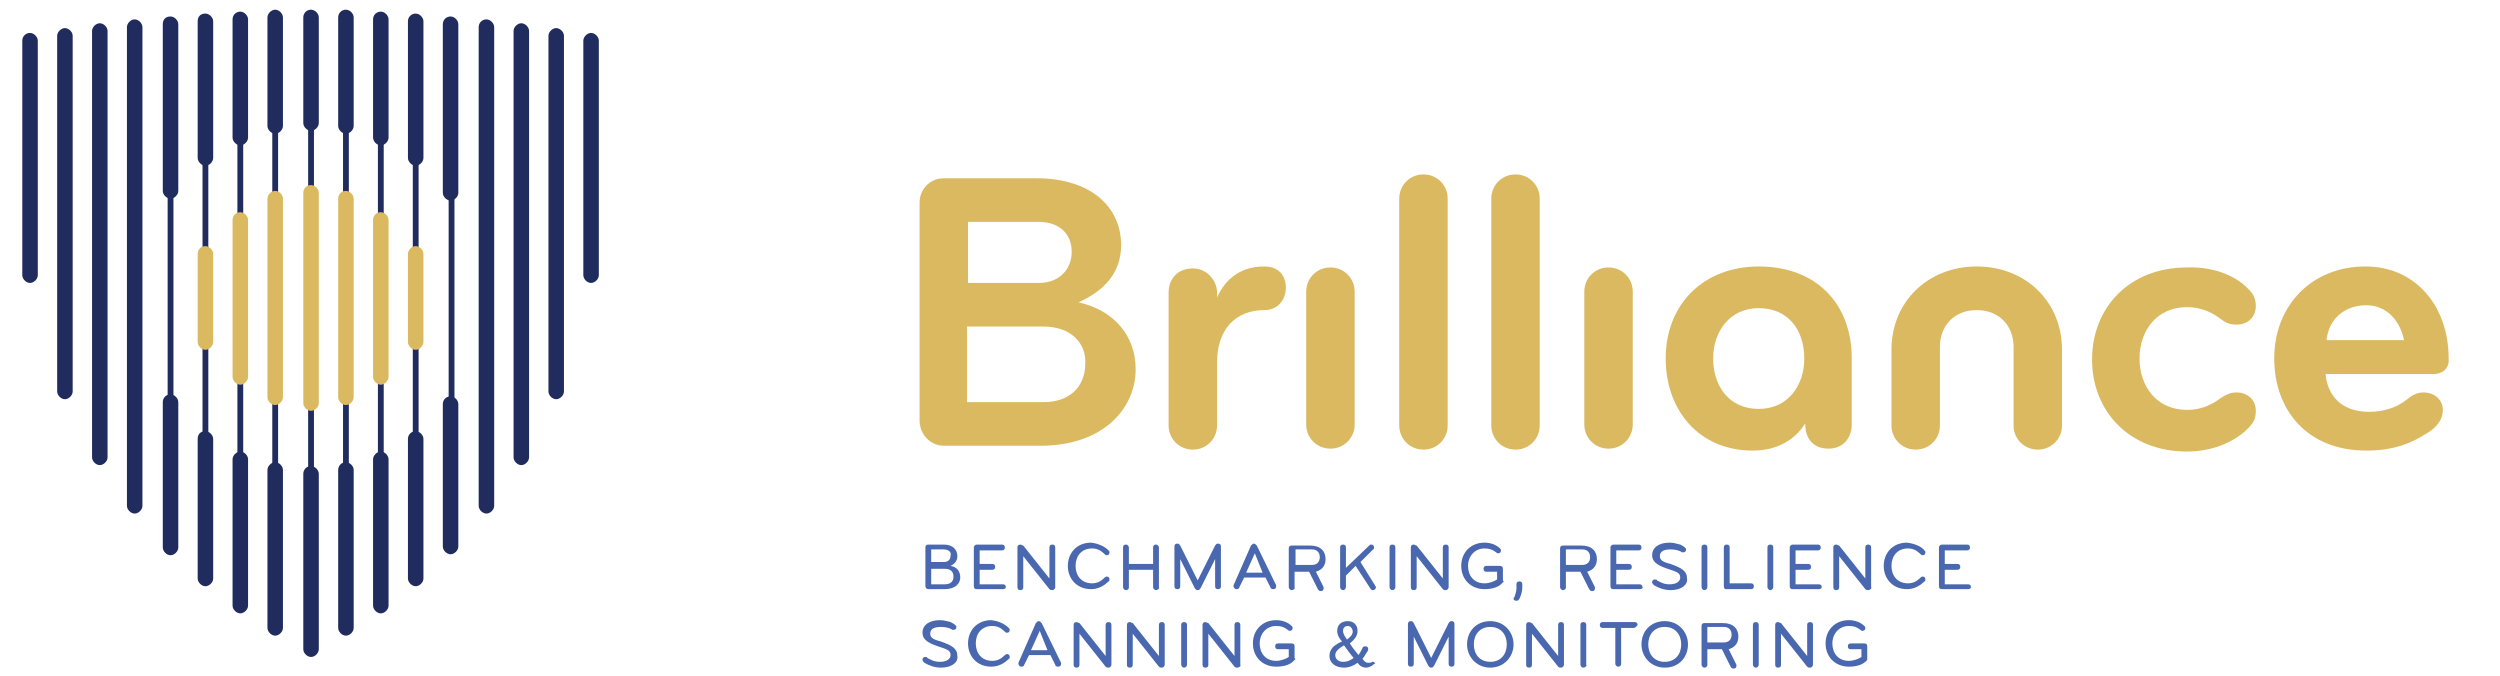 <?xml version="1.0" encoding="utf-8"?>
<!-- Generator: Adobe Illustrator 26.5.0, SVG Export Plug-In . SVG Version: 6.00 Build 0)  -->
<svg version="1.1" id="Layer_1" xmlns="http://www.w3.org/2000/svg" xmlns:xlink="http://www.w3.org/1999/xlink" x="0px" y="0px"
	 viewBox="0 0 258 69.8" style="enable-background:new 0 0 258 69.8;" xml:space="preserve">
<style type="text/css">
	.st0{fill:#202C5D;}
	.st1{fill:#DBB961;}
	.st2{fill:#4A68B0;}
</style>
<g>
	<g>
		<g>
			<path class="st0" d="M60.9,4.2v24.2c0,0.1,0.1,0.2,0.2,0.2c0.1,0,0.2-0.1,0.2-0.2V4.2c0-0.1-0.1-0.2-0.2-0.2
				C61,4.1,60.9,4.1,60.9,4.2"/>
			<path class="st0" d="M50,2.8v49.4c0,0.1,0.1,0.2,0.2,0.2c0.1,0,0.2-0.1,0.2-0.2V2.8c0-0.1-0.1-0.2-0.2-0.2
				C50.1,2.7,50,2.8,50,2.8"/>
			<path class="st0" d="M53.6,3.2v44c0,0.1,0.1,0.2,0.2,0.2c0.1,0,0.2-0.1,0.2-0.2v-44C54,3.1,53.9,3,53.8,3
				C53.7,3,53.6,3.1,53.6,3.2"/>
			<path class="st0" d="M57.3,3.7v36.7c0,0.1,0.1,0.2,0.2,0.2c0.1,0,0.2-0.1,0.2-0.2V3.7c0-0.1-0.1-0.2-0.2-0.2
				C57.3,3.6,57.3,3.6,57.3,3.7"/>
			<path class="st0" d="M2.9,4.2v24.2c0,0.1,0.1,0.2,0.2,0.2c0.1,0,0.2-0.1,0.2-0.2V4.2c0-0.1-0.1-0.2-0.2-0.2
				C3,4.1,2.9,4.1,2.9,4.2"/>
			<path class="st0" d="M6.5,3.7v36.7c0,0.1,0.1,0.2,0.2,0.2c0.1,0,0.2-0.1,0.2-0.2V3.7c0-0.1-0.1-0.2-0.2-0.2
				C6.6,3.6,6.5,3.6,6.5,3.7"/>
			<path class="st0" d="M10.2,3.2v44c0,0.1,0.1,0.2,0.2,0.2c0.1,0,0.2-0.1,0.2-0.2v-44c0-0.1-0.1-0.2-0.2-0.2
				C10.2,3,10.2,3.1,10.2,3.2"/>
			<path class="st0" d="M13.8,2.8v49.4c0,0.1,0.1,0.2,0.2,0.2c0.1,0,0.2-0.1,0.2-0.2V2.8c0-0.1-0.1-0.2-0.2-0.2
				C13.9,2.7,13.8,2.8,13.8,2.8"/>
			<path class="st0" d="M31.8,1.8V67c0,0.2,0.1,0.3,0.3,0.3c0.2,0,0.3-0.1,0.3-0.3V1.8c0-0.2-0.1-0.3-0.3-0.3
				C31.9,1.5,31.8,1.6,31.8,1.8"/>
			<path class="st0" d="M35.4,1.8v63c0,0.2,0.1,0.3,0.3,0.3c0.2,0,0.3-0.1,0.3-0.3v-63c0-0.2-0.1-0.3-0.3-0.3
				C35.5,1.5,35.4,1.7,35.4,1.8"/>
			<path class="st0" d="M39,2v60.5c0,0.2,0.1,0.3,0.3,0.3c0.2,0,0.3-0.1,0.3-0.3V2c0-0.2-0.1-0.3-0.3-0.3C39.1,1.7,39,1.8,39,2"/>
			<path class="st0" d="M42.6,2.2v57.5c0,0.2,0.1,0.3,0.3,0.3c0.2,0,0.3-0.1,0.3-0.3V2.2c0-0.2-0.1-0.3-0.3-0.3
				C42.8,1.9,42.6,2,42.6,2.2"/>
			<path class="st0" d="M46.3,2.5v53.8c0,0.2,0.1,0.3,0.3,0.3c0.2,0,0.3-0.1,0.3-0.3V2.5c0-0.2-0.1-0.3-0.3-0.3
				C46.4,2.2,46.3,2.3,46.3,2.5"/>
			<path class="st0" d="M17.3,2.5v54c0,0.2,0.1,0.3,0.3,0.3c0.2,0,0.3-0.1,0.3-0.3v-54c0-0.2-0.1-0.3-0.3-0.3
				C17.4,2.2,17.3,2.3,17.3,2.5"/>
			<path class="st0" d="M20.9,2.2v57.5c0,0.2,0.1,0.3,0.3,0.3c0.2,0,0.3-0.1,0.3-0.3V2.2c0-0.2-0.1-0.3-0.3-0.3
				C21,1.9,20.9,2,20.9,2.2"/>
			<path class="st0" d="M24.5,2v60.5c0,0.2,0.1,0.3,0.3,0.3c0.2,0,0.3-0.1,0.3-0.3V2c0-0.2-0.1-0.3-0.3-0.3
				C24.6,1.7,24.5,1.8,24.5,2"/>
			<path class="st0" d="M28.1,1.8v63c0,0.2,0.1,0.3,0.3,0.3c0.2,0,0.3-0.1,0.3-0.3v-63c0-0.2-0.1-0.3-0.3-0.3
				C28.3,1.5,28.1,1.7,28.1,1.8"/>
			<path class="st0" d="M31.3,48.9V67c0,0.4,0.4,0.8,0.8,0.8c0.4,0,0.8-0.4,0.8-0.8V48.9c0-0.4-0.4-0.8-0.8-0.8
				C31.6,48.1,31.3,48.5,31.3,48.9"/>
			<g>
				<path class="st1" d="M31.3,19.9v21.7c0,0.4,0.4,0.8,0.8,0.8c0.4,0,0.8-0.4,0.8-0.8V19.9c0-0.4-0.4-0.8-0.8-0.8
					C31.6,19.1,31.3,19.5,31.3,19.9"/>
			</g>
			<path class="st0" d="M31.3,1.8v10.9c0,0.4,0.4,0.8,0.8,0.8c0.4,0,0.8-0.4,0.8-0.8V1.8c0-0.4-0.4-0.8-0.8-0.8
				C31.6,1,31.3,1.4,31.3,1.8"/>
			<path class="st0" d="M34.9,48.5v16.3c0,0.4,0.4,0.8,0.8,0.8c0.4,0,0.8-0.4,0.8-0.8V48.5c0-0.4-0.4-0.8-0.8-0.8
				C35.2,47.7,34.9,48.1,34.9,48.5"/>
			<g>
				<path class="st1" d="M34.9,20.5V41c0,0.4,0.4,0.8,0.8,0.8c0.4,0,0.8-0.4,0.8-0.8V20.5c0-0.4-0.4-0.8-0.8-0.8
					C35.2,19.7,34.9,20.1,34.9,20.5"/>
			</g>
			<path class="st0" d="M34.9,1.8V13c0,0.4,0.4,0.8,0.8,0.8c0.4,0,0.8-0.4,0.8-0.8V1.8c0-0.4-0.4-0.8-0.8-0.8
				C35.2,1,34.9,1.4,34.9,1.8"/>
			<path class="st0" d="M38.5,47.4v15.1c0,0.4,0.4,0.8,0.8,0.8c0.4,0,0.8-0.4,0.8-0.8V47.4c0-0.4-0.4-0.8-0.8-0.8
				C38.9,46.6,38.5,47,38.5,47.4"/>
			<g>
				<path class="st1" d="M38.5,22.7v16.2c0,0.4,0.4,0.8,0.8,0.8c0.4,0,0.8-0.4,0.8-0.8V22.7c0-0.4-0.4-0.8-0.8-0.8
					C38.9,21.9,38.5,22.2,38.5,22.7"/>
			</g>
			<path class="st0" d="M38.5,2v12.2c0,0.4,0.4,0.8,0.8,0.8c0.4,0,0.8-0.4,0.8-0.8V2c0-0.4-0.4-0.8-0.8-0.8
				C38.9,1.2,38.5,1.5,38.5,2"/>
			<path class="st0" d="M60.2,4.2v24.2c0,0.4,0.4,0.8,0.8,0.8c0.4,0,0.8-0.4,0.8-0.8V4.2c0-0.4-0.4-0.8-0.8-0.8
				C60.6,3.4,60.2,3.8,60.2,4.2"/>
			<path class="st0" d="M42.1,45.3v14.4c0,0.4,0.4,0.8,0.8,0.8c0.4,0,0.8-0.4,0.8-0.8V45.3c0-0.4-0.4-0.8-0.8-0.8
				C42.5,44.5,42.1,44.8,42.1,45.3"/>
			<path class="st0" d="M42.1,2.2v14.1c0,0.4,0.4,0.8,0.8,0.8c0.4,0,0.8-0.4,0.8-0.8V2.2c0-0.4-0.4-0.8-0.8-0.8
				C42.5,1.4,42.1,1.7,42.1,2.2"/>
			<path class="st0" d="M45.7,41.7v14.7c0,0.4,0.4,0.8,0.8,0.8c0.4,0,0.8-0.4,0.8-0.8V41.7c0-0.4-0.4-0.8-0.8-0.8
				C46.1,40.9,45.7,41.2,45.7,41.7"/>
			<path class="st0" d="M45.7,2.5v17.4c0,0.4,0.4,0.8,0.8,0.8c0.4,0,0.8-0.4,0.8-0.8V2.5c0-0.4-0.4-0.8-0.8-0.8
				C46.1,1.7,45.7,2,45.7,2.5"/>
			<path class="st0" d="M49.4,2.8v49.4c0,0.4,0.4,0.8,0.8,0.8c0.4,0,0.8-0.4,0.8-0.8V2.8C51,2.4,50.6,2,50.2,2
				C49.7,2,49.4,2.4,49.4,2.8"/>
			<path class="st0" d="M53,3.2v44c0,0.4,0.4,0.8,0.8,0.8c0.4,0,0.8-0.4,0.8-0.8v-44c0-0.4-0.4-0.8-0.8-0.8C53.4,2.4,53,2.8,53,3.2"
				/>
			<path class="st0" d="M56.6,3.7v36.7c0,0.4,0.4,0.8,0.8,0.8c0.4,0,0.8-0.4,0.8-0.8V3.7c0-0.4-0.4-0.8-0.8-0.8
				C57,2.9,56.6,3.3,56.6,3.7"/>
			<path class="st0" d="M2.3,4.2v24.2c0,0.4,0.4,0.8,0.8,0.8c0.4,0,0.8-0.4,0.8-0.8V4.2c0-0.4-0.4-0.8-0.8-0.8
				C2.6,3.4,2.3,3.8,2.3,4.2"/>
			<path class="st0" d="M5.9,3.7v36.7c0,0.4,0.4,0.8,0.8,0.8c0.4,0,0.8-0.4,0.8-0.8V3.7c0-0.4-0.4-0.8-0.8-0.8
				C6.3,2.9,5.9,3.3,5.9,3.7"/>
			<path class="st0" d="M9.5,3.2v44c0,0.4,0.4,0.8,0.8,0.8c0.4,0,0.8-0.4,0.8-0.8v-44c0-0.4-0.4-0.8-0.8-0.8
				C9.9,2.4,9.5,2.8,9.5,3.2"/>
			<path class="st0" d="M13.1,2.8v49.4c0,0.4,0.4,0.8,0.8,0.8c0.4,0,0.8-0.4,0.8-0.8V2.8c0-0.4-0.4-0.8-0.8-0.8
				C13.5,2,13.1,2.4,13.1,2.8"/>
			<path class="st0" d="M16.8,41.5v15c0,0.4,0.4,0.8,0.8,0.8c0.4,0,0.8-0.4,0.8-0.8v-15c0-0.4-0.4-0.8-0.8-0.8
				C17.1,40.7,16.8,41.1,16.8,41.5"/>
			<path class="st0" d="M16.8,2.5v17.2c0,0.4,0.4,0.8,0.8,0.8c0.4,0,0.8-0.4,0.8-0.8V2.5c0-0.4-0.4-0.8-0.8-0.8
				C17.1,1.7,16.8,2,16.8,2.5"/>
			<path class="st0" d="M20.4,45.3v14.4c0,0.4,0.4,0.8,0.8,0.8c0.4,0,0.8-0.4,0.8-0.8V45.3c0-0.4-0.4-0.8-0.8-0.8
				C20.7,44.5,20.4,44.8,20.4,45.3"/>
			<path class="st0" d="M20.4,2.2v14.1c0,0.4,0.4,0.8,0.8,0.8c0.4,0,0.8-0.4,0.8-0.8V2.2c0-0.4-0.4-0.8-0.8-0.8
				C20.7,1.4,20.4,1.7,20.4,2.2"/>
			<path class="st0" d="M24,47.4v15.1c0,0.4,0.4,0.8,0.8,0.8c0.4,0,0.8-0.4,0.8-0.8V47.4c0-0.4-0.4-0.8-0.8-0.8
				C24.4,46.6,24,47,24,47.4"/>
			<g>
				<path class="st1" d="M24,22.7v16.2c0,0.4,0.4,0.8,0.8,0.8c0.4,0,0.8-0.4,0.8-0.8V22.7c0-0.4-0.4-0.8-0.8-0.8
					C24.4,21.9,24,22.2,24,22.7"/>
			</g>
			<path class="st0" d="M24,2v12.2c0,0.4,0.4,0.8,0.8,0.8c0.4,0,0.8-0.4,0.8-0.8V2c0-0.4-0.4-0.8-0.8-0.8C24.4,1.2,24,1.5,24,2"/>
			<path class="st0" d="M27.6,48.5v16.3c0,0.4,0.4,0.8,0.8,0.8c0.4,0,0.8-0.4,0.8-0.8V48.5c0-0.4-0.4-0.8-0.8-0.8
				C28,47.7,27.6,48.1,27.6,48.5"/>
			<g>
				<path class="st1" d="M27.6,20.5V41c0,0.4,0.4,0.8,0.8,0.8c0.4,0,0.8-0.4,0.8-0.8V20.5c0-0.4-0.4-0.8-0.8-0.8
					C28,19.7,27.6,20.1,27.6,20.5"/>
			</g>
			<path class="st0" d="M27.6,1.8V13c0,0.4,0.4,0.8,0.8,0.8c0.4,0,0.8-0.4,0.8-0.8V1.8c0-0.4-0.4-0.8-0.8-0.8
				C28,1,27.6,1.4,27.6,1.8"/>
			<g>
				<path class="st1" d="M20.4,26.2v9.1c0,0.4,0.4,0.8,0.8,0.8c0.4,0,0.8-0.4,0.8-0.8v-9.1c0-0.4-0.4-0.8-0.8-0.8
					C20.7,25.4,20.4,25.8,20.4,26.2"/>
			</g>
			<g>
				<path class="st1" d="M42.1,26.2v9.1c0,0.4,0.4,0.8,0.8,0.8c0.4,0,0.8-0.4,0.8-0.8v-9.1c0-0.4-0.4-0.8-0.8-0.8
					C42.5,25.4,42.1,25.8,42.1,26.2"/>
			</g>
		</g>
	</g>
	<g>
		<g>
			<path class="st1" d="M107.4,46h-10c-1.4,0-2.5-1.2-2.5-2.6V20.9c0-1.4,1.1-2.5,2.5-2.5h9.6c5.5,0,8.7,2.9,8.7,6.9
				c0,2.8-1.7,4.7-4.4,5.9c3.6,0.8,5.9,3.4,5.9,6.9C117.2,42.2,113.8,46,107.4,46z M107.2,22.9h-7.3v6.3h7.3c2.3,0,3.4-1.6,3.4-3.2
				C110.6,24.1,109.3,22.9,107.2,22.9z M107.7,33.7h-7.9v7.8h7.9c2.6,0,4.3-1.5,4.3-4C112.1,35.4,110.5,33.7,107.7,33.7z"/>
			<path class="st1" d="M130.5,32c-3,0-4.9,2-4.9,5.4v6.5c0,1.4-1.1,2.5-2.5,2.5s-2.5-1.1-2.5-2.5V30.2c0-1.5,1-2.5,2.5-2.5
				c1.4,0,2.5,1.2,2.5,2.5v0.5c0.9-2,2.5-3.2,4.9-3.2c1.5,0,2.2,1,2.2,2.2C132.7,31,131.8,32,130.5,32z"/>
			<path class="st1" d="M134.8,30.1c0-1.4,1.1-2.5,2.5-2.5s2.5,1.1,2.5,2.5v13.7c0,1.4-1.1,2.5-2.5,2.5s-2.5-1.1-2.5-2.5V30.1z"/>
			<path class="st1" d="M144.4,20.5c0-1.4,1.1-2.5,2.5-2.5c1.4,0,2.5,1.1,2.5,2.5v23.4c0,1.4-1.1,2.5-2.5,2.5
				c-1.4,0-2.5-1.1-2.5-2.5V20.5z"/>
			<path class="st1" d="M153.9,20.5c0-1.4,1.1-2.5,2.5-2.5c1.4,0,2.5,1.1,2.5,2.5v23.4c0,1.4-1.1,2.5-2.5,2.5
				c-1.4,0-2.5-1.1-2.5-2.5V20.5z"/>
			<path class="st1" d="M163.5,30.1c0-1.4,1.1-2.5,2.5-2.5c1.4,0,2.5,1.1,2.5,2.5v13.7c0,1.4-1.1,2.5-2.5,2.5
				c-1.4,0-2.5-1.1-2.5-2.5V30.1z"/>
			<path class="st1" d="M191.1,43.8c0,1.3-0.8,2.5-2.4,2.5c-1.7,0-2.4-1.2-2.4-2.5v-0.1c-1,1.6-2.8,2.8-5.4,2.8c-5.7,0-9-4.3-9-9.5
				c0-5.7,4-9.5,9.6-9.5c5.9,0,9.6,3.8,9.6,9.5V43.8z M181.5,31.8c-2.9,0-4.7,2.3-4.7,5.2c0,2.8,1.6,5.2,4.7,5.2
				c3,0,4.7-2.4,4.7-5.2C186.2,34,184.5,31.8,181.5,31.8z"/>
			<path class="st1" d="M204,27.5c5,0,8.8,3.6,8.8,8.6v7.8c0,1.4-1.1,2.5-2.5,2.5c-1.4,0-2.5-1.1-2.5-2.5v-8.1
				c0-2.2-1.5-3.8-3.8-3.8c-2.3,0-3.8,1.6-3.8,3.8v8.1c0,1.4-1.1,2.5-2.5,2.5c-1.4,0-2.5-1.1-2.5-2.5v-7.8
				C195.2,31.1,199,27.5,204,27.5z"/>
			<path class="st1" d="M232.1,29.9c0.5,0.5,0.7,1,0.7,1.7c0,1.1-0.8,1.9-2,1.9c-0.7,0-1.1-0.2-1.5-0.5c-0.7-0.5-1.8-1.3-3.6-1.3
				c-3.2,0-4.9,2.5-4.9,5.3s1.7,5.3,4.9,5.3c1.8,0,2.9-0.8,3.6-1.3c0.5-0.3,0.9-0.5,1.5-0.5c1.2,0,2,0.8,2,1.9
				c0,0.7-0.2,1.2-0.7,1.7c-1.2,1.3-3.5,2.5-6.4,2.5c-6,0-9.8-4.2-9.8-9.5s3.8-9.5,9.8-9.5C228.7,27.5,230.9,28.6,232.1,29.9z"/>
			<path class="st1" d="M251.1,38.6H240c0.2,2.2,1.6,3.9,4.5,3.9c1.6,0,2.9-0.5,3.8-1.2c0.6-0.5,1.1-0.8,1.8-0.8c1.2,0,2,0.8,2,1.8
				c0,1.2-0.9,2-1.8,2.5c-1.4,0.9-3.2,1.7-6.1,1.7c-6.2,0-9.5-4.3-9.5-9.5c0-5.5,3.9-9.5,9.4-9.5c5.2,0,8.6,4.1,8.6,9.5
				C252.8,37.8,252.3,38.6,251.1,38.6z M244.2,31.5c-2.3,0-3.9,1.5-4.1,3.6h8C247.7,33.2,246.4,31.5,244.2,31.5z"/>
		</g>
	</g>
</g>
<g>
	<path class="st2" d="M97.5,60.8h-1.7c-0.2,0-0.3-0.2-0.3-0.3v-4c0-0.2,0.1-0.3,0.3-0.3h1.6c0.9,0,1.4,0.5,1.4,1.2
		c0,0.5-0.3,0.8-0.7,1c0.6,0.1,1,0.5,1,1.2C99.1,60.2,98.6,60.8,97.5,60.8z M97.4,56.7h-1.3V58h1.3c0.5,0,0.7-0.3,0.7-0.7
		C98.2,57,97.9,56.7,97.4,56.7z M96.1,58.7v1.6h1.4c0.6,0,0.9-0.3,0.9-0.8c0-0.5-0.3-0.8-0.9-0.8H96.1z"/>
	<path class="st2" d="M103.5,60.8h-2.7c-0.2,0-0.3-0.1-0.3-0.3v-4c0-0.2,0.2-0.3,0.3-0.3h2.6c0.2,0,0.3,0.1,0.3,0.3
		s-0.1,0.3-0.3,0.3h-2.3v1.4h1.3c0.2,0,0.3,0.1,0.3,0.3c0,0.2-0.1,0.3-0.3,0.3h-1.3v1.5h2.4c0.2,0,0.3,0.1,0.3,0.3
		C103.8,60.7,103.7,60.8,103.5,60.8z"/>
	<path class="st2" d="M108.6,60.9c-0.1,0-0.2,0-0.3-0.1l-2.7-3.4v3.2c0,0.2-0.1,0.3-0.3,0.3s-0.3-0.1-0.3-0.3v-4.1
		c0-0.2,0.1-0.3,0.3-0.3c0.1,0,0.2,0.1,0.3,0.1l2.7,3.4v-3.2c0-0.2,0.1-0.3,0.3-0.3c0.2,0,0.3,0.1,0.3,0.3v4.1
		C108.9,60.7,108.8,60.9,108.6,60.9z"/>
	<path class="st2" d="M114.4,56.8c0.1,0.1,0.1,0.1,0.1,0.2c0,0.2-0.1,0.3-0.3,0.3c-0.1,0-0.2-0.1-0.3-0.2c-0.3-0.3-0.7-0.5-1.2-0.5
		c-1.1,0-1.7,0.8-1.7,1.8s0.6,1.8,1.7,1.8c0.5,0,0.9-0.2,1.2-0.5c0.1-0.1,0.2-0.2,0.3-0.2c0.2,0,0.3,0.1,0.3,0.3
		c0,0.1,0,0.2-0.1,0.2c-0.4,0.4-1,0.8-1.8,0.8c-1.5,0-2.4-1.1-2.4-2.4s0.9-2.4,2.4-2.4C113.4,56.1,114,56.4,114.4,56.8z"/>
	<path class="st2" d="M119.3,60.9c-0.2,0-0.3-0.2-0.3-0.3v-1.8h-2.5v1.8c0,0.2-0.1,0.3-0.3,0.3c-0.2,0-0.3-0.2-0.3-0.3v-4.1
		c0-0.2,0.1-0.3,0.3-0.3s0.3,0.2,0.3,0.3v1.7h2.5v-1.7c0-0.2,0.1-0.3,0.3-0.3c0.2,0,0.3,0.2,0.3,0.3v4.1
		C119.7,60.7,119.5,60.9,119.3,60.9z"/>
	<path class="st2" d="M125.4,56.3c0.1-0.1,0.1-0.2,0.3-0.2c0.2,0,0.3,0.1,0.3,0.3v4.1c0,0.2-0.1,0.3-0.3,0.3c-0.2,0-0.3-0.1-0.3-0.3
		v-2.8l-1.5,3c-0.1,0.1-0.1,0.2-0.3,0.2s-0.2-0.1-0.3-0.2l-1.5-3v2.8c0,0.2-0.1,0.3-0.3,0.3c-0.2,0-0.3-0.1-0.3-0.3v-4.1
		c0-0.2,0.1-0.3,0.3-0.3c0.2,0,0.2,0.1,0.3,0.2l1.8,3.6L125.4,56.3z"/>
	<path class="st2" d="M131.7,60.4c0,0,0,0.1,0,0.1c0,0.2-0.1,0.3-0.3,0.3c-0.2,0-0.3-0.1-0.3-0.2l-0.5-1h-2.2l-0.5,1
		c0,0.1-0.1,0.2-0.3,0.2c-0.2,0-0.3-0.2-0.3-0.3c0,0,0-0.1,0-0.1l1.8-4.1c0.1-0.1,0.2-0.2,0.3-0.2s0.2,0.1,0.3,0.2L131.7,60.4z
		 M129.5,57.1l-0.9,2h1.7L129.5,57.1z"/>
	<path class="st2" d="M133.3,60.9c-0.2,0-0.3-0.2-0.3-0.3v-4c0-0.2,0.1-0.3,0.3-0.3h1.9c1.1,0,1.6,0.6,1.6,1.4c0,0.6-0.3,1.1-1,1.3
		l0.8,1.6c0,0,0,0.1,0,0.1c0,0.2-0.1,0.3-0.3,0.3c-0.2,0-0.2-0.1-0.3-0.2l-0.9-1.8h-1.5v1.7C133.7,60.7,133.5,60.9,133.3,60.9z
		 M133.7,56.8v1.5h1.7c0.5,0,0.8-0.3,0.8-0.8s-0.3-0.8-0.8-0.8H133.7z"/>
	<path class="st2" d="M138.6,60.9c-0.2,0-0.3-0.2-0.3-0.3v-4.1c0-0.2,0.1-0.3,0.3-0.3c0.2,0,0.3,0.1,0.3,0.3v2.1l2.4-2.3
		c0.1-0.1,0.1-0.1,0.2-0.1c0.2,0,0.3,0.1,0.3,0.3c0,0.1,0,0.2-0.1,0.2l-1.3,1.3l1.5,2.4c0,0.1,0.1,0.1,0.1,0.2
		c0,0.1-0.1,0.3-0.3,0.3c-0.1,0-0.2,0-0.3-0.2l-1.5-2.3l-1,1v1.2C138.9,60.7,138.8,60.9,138.6,60.9z"/>
	<path class="st2" d="M143.7,60.9c-0.2,0-0.3-0.2-0.3-0.3v-4.1c0-0.2,0.1-0.3,0.3-0.3c0.2,0,0.3,0.1,0.3,0.3v4.1
		C144,60.7,143.9,60.9,143.7,60.9z"/>
	<path class="st2" d="M149.2,60.9c-0.1,0-0.2,0-0.3-0.1l-2.7-3.4v3.2c0,0.2-0.1,0.3-0.3,0.3s-0.3-0.1-0.3-0.3v-4.1
		c0-0.2,0.1-0.3,0.3-0.3c0.1,0,0.2,0.1,0.3,0.1l2.7,3.4v-3.2c0-0.2,0.1-0.3,0.3-0.3c0.2,0,0.3,0.1,0.3,0.3v4.1
		C149.5,60.7,149.4,60.9,149.2,60.9z"/>
	<path class="st2" d="M155.1,60.1c-0.4,0.5-1.1,0.7-1.9,0.7c-1.4,0-2.4-1-2.4-2.4c0-1.4,1-2.4,2.4-2.4c0.6,0,1.2,0.2,1.6,0.6
		c0.1,0.1,0.1,0.1,0.1,0.2c0,0.2-0.1,0.3-0.3,0.3c-0.1,0-0.1,0-0.2-0.1c-0.4-0.3-0.7-0.4-1.2-0.4c-1,0-1.7,0.8-1.7,1.8
		c0,1,0.6,1.8,1.7,1.8c0.5,0,1-0.2,1.3-0.4V59h-1.1c-0.2,0-0.3-0.1-0.3-0.3c0-0.2,0.1-0.3,0.3-0.3h1.4c0.2,0,0.3,0.1,0.3,0.3v1.2
		C155.2,60,155.2,60.1,155.1,60.1z"/>
	<path class="st2" d="M156.8,61.8c-0.1,0.1-0.1,0.2-0.3,0.2c-0.2,0-0.3-0.1-0.3-0.2c0-0.1,0-0.1,0.1-0.2c0.1-0.3,0.2-0.6,0.2-0.9
		v-0.4c0-0.2,0.1-0.3,0.3-0.3c0.2,0,0.3,0.1,0.3,0.3v0.3C157.1,61,157,61.4,156.8,61.8z"/>
	<path class="st2" d="M161.3,60.9c-0.2,0-0.3-0.2-0.3-0.3v-4c0-0.2,0.1-0.3,0.3-0.3h1.9c1.1,0,1.6,0.6,1.6,1.4c0,0.6-0.3,1.1-1,1.3
		l0.8,1.6c0,0,0,0.1,0,0.1c0,0.2-0.1,0.3-0.3,0.3c-0.2,0-0.2-0.1-0.3-0.2l-0.9-1.8h-1.5v1.7C161.6,60.7,161.5,60.9,161.3,60.9z
		 M161.6,56.8v1.5h1.7c0.5,0,0.8-0.3,0.8-0.8s-0.3-0.8-0.8-0.8H161.6z"/>
	<path class="st2" d="M169.2,60.8h-2.7c-0.2,0-0.3-0.1-0.3-0.3v-4c0-0.2,0.2-0.3,0.3-0.3h2.6c0.2,0,0.3,0.1,0.3,0.3
		s-0.1,0.3-0.3,0.3h-2.3v1.4h1.3c0.2,0,0.3,0.1,0.3,0.3c0,0.2-0.1,0.3-0.3,0.3h-1.3v1.5h2.4c0.2,0,0.3,0.1,0.3,0.3
		C169.6,60.7,169.4,60.8,169.2,60.8z"/>
	<path class="st2" d="M172.4,60.9c-0.6,0-1.2-0.2-1.7-0.5c-0.1-0.1-0.2-0.2-0.2-0.3c0-0.2,0.1-0.3,0.3-0.3c0.1,0,0.2,0,0.2,0.1
		c0.4,0.2,0.7,0.4,1.3,0.4c0.7,0,1.1-0.3,1.1-0.7c0-0.5-0.4-0.6-1.3-0.9c-1.2-0.4-1.6-0.8-1.6-1.4c0-0.8,0.7-1.3,1.8-1.3
		c0.4,0,0.7,0.1,1.1,0.2c0.2,0.1,0.6,0.3,0.6,0.5c0,0.2-0.1,0.3-0.3,0.3c0,0-0.1,0-0.1,0c-0.3-0.2-0.7-0.3-1.2-0.3
		c-0.7,0-1.1,0.2-1.1,0.7c0,0.4,0.3,0.6,1.1,0.8c1.1,0.4,1.7,0.7,1.7,1.5C174.2,60.3,173.6,60.9,172.4,60.9z"/>
	<path class="st2" d="M175.9,60.9c-0.2,0-0.3-0.2-0.3-0.3v-4.1c0-0.2,0.1-0.3,0.3-0.3c0.2,0,0.3,0.1,0.3,0.3v4.1
		C176.2,60.7,176.1,60.9,175.9,60.9z"/>
	<path class="st2" d="M177.9,60.5v-4c0-0.2,0.1-0.3,0.3-0.3c0.2,0,0.3,0.1,0.3,0.3v3.7h2.2c0.2,0,0.3,0.1,0.3,0.3
		c0,0.2-0.1,0.3-0.3,0.3h-2.6C178,60.8,177.9,60.7,177.9,60.5z"/>
	<path class="st2" d="M182.7,60.9c-0.2,0-0.3-0.2-0.3-0.3v-4.1c0-0.2,0.1-0.3,0.3-0.3c0.2,0,0.3,0.1,0.3,0.3v4.1
		C183,60.7,182.9,60.9,182.7,60.9z"/>
	<path class="st2" d="M187.7,60.8H185c-0.2,0-0.3-0.1-0.3-0.3v-4c0-0.2,0.2-0.3,0.3-0.3h2.6c0.2,0,0.3,0.1,0.3,0.3s-0.1,0.3-0.3,0.3
		h-2.3v1.4h1.3c0.2,0,0.3,0.1,0.3,0.3c0,0.2-0.1,0.3-0.3,0.3h-1.3v1.5h2.4c0.2,0,0.3,0.1,0.3,0.3C188,60.7,187.9,60.8,187.7,60.8z"
		/>
	<path class="st2" d="M192.8,60.9c-0.1,0-0.2,0-0.3-0.1l-2.7-3.4v3.2c0,0.2-0.1,0.3-0.3,0.3s-0.3-0.1-0.3-0.3v-4.1
		c0-0.2,0.1-0.3,0.3-0.3c0.1,0,0.2,0.1,0.3,0.1l2.7,3.4v-3.2c0-0.2,0.1-0.3,0.3-0.3c0.2,0,0.3,0.1,0.3,0.3v4.1
		C193.2,60.7,193,60.9,192.8,60.9z"/>
	<path class="st2" d="M198.6,56.8c0.1,0.1,0.1,0.1,0.1,0.2c0,0.2-0.1,0.3-0.3,0.3c-0.1,0-0.2-0.1-0.3-0.2c-0.3-0.3-0.7-0.5-1.2-0.5
		c-1.1,0-1.7,0.8-1.7,1.8s0.6,1.8,1.7,1.8c0.5,0,0.9-0.2,1.2-0.5c0.1-0.1,0.2-0.2,0.3-0.2c0.2,0,0.3,0.1,0.3,0.3
		c0,0.1,0,0.2-0.1,0.2c-0.4,0.4-1,0.8-1.8,0.8c-1.5,0-2.4-1.1-2.4-2.4s0.9-2.4,2.4-2.4C197.6,56.1,198.3,56.4,198.6,56.8z"/>
	<path class="st2" d="M203.1,60.8h-2.7c-0.2,0-0.3-0.1-0.3-0.3v-4c0-0.2,0.2-0.3,0.3-0.3h2.6c0.2,0,0.3,0.1,0.3,0.3
		s-0.1,0.3-0.3,0.3h-2.3v1.4h1.3c0.2,0,0.3,0.1,0.3,0.3c0,0.2-0.1,0.3-0.3,0.3h-1.3v1.5h2.4c0.2,0,0.3,0.1,0.3,0.3
		C203.4,60.7,203.3,60.8,203.1,60.8z"/>
	<path class="st2" d="M97.1,68.9c-0.6,0-1.2-0.2-1.7-0.5c-0.1-0.1-0.2-0.2-0.2-0.3c0-0.2,0.1-0.3,0.3-0.3c0.1,0,0.2,0,0.2,0.1
		c0.4,0.2,0.7,0.4,1.3,0.4c0.7,0,1.1-0.3,1.1-0.7c0-0.5-0.4-0.6-1.3-0.9c-1.2-0.4-1.6-0.8-1.6-1.4c0-0.8,0.7-1.3,1.8-1.3
		c0.4,0,0.7,0.1,1.1,0.2c0.2,0.1,0.6,0.3,0.6,0.5c0,0.2-0.1,0.3-0.3,0.3c0,0-0.1,0-0.1,0c-0.3-0.2-0.7-0.3-1.2-0.3
		c-0.7,0-1.1,0.2-1.1,0.7c0,0.4,0.3,0.6,1.1,0.8c1.1,0.4,1.7,0.7,1.7,1.5C98.9,68.3,98.3,68.9,97.1,68.9z"/>
	<path class="st2" d="M104.1,64.8c0.1,0.1,0.1,0.1,0.1,0.2c0,0.2-0.1,0.3-0.3,0.3c-0.1,0-0.2-0.1-0.3-0.2c-0.3-0.3-0.7-0.5-1.2-0.5
		c-1.1,0-1.7,0.8-1.7,1.8s0.6,1.8,1.7,1.8c0.5,0,0.9-0.2,1.2-0.5c0.1-0.1,0.2-0.2,0.3-0.2c0.2,0,0.3,0.1,0.3,0.3
		c0,0.1,0,0.2-0.1,0.2c-0.4,0.4-1,0.8-1.8,0.8c-1.5,0-2.4-1.1-2.4-2.4s0.9-2.4,2.4-2.4C103.1,64.1,103.7,64.4,104.1,64.8z"/>
	<path class="st2" d="M109.5,68.4c0,0,0,0.1,0,0.1c0,0.2-0.1,0.3-0.3,0.3c-0.2,0-0.3-0.1-0.3-0.2l-0.5-1h-2.2l-0.5,1
		c0,0.1-0.1,0.2-0.3,0.2c-0.2,0-0.3-0.2-0.3-0.3c0,0,0-0.1,0-0.1l1.8-4.1c0.1-0.1,0.2-0.2,0.3-0.2s0.2,0.1,0.3,0.2L109.5,68.4z
		 M107.3,65.1l-0.9,2h1.7L107.3,65.1z"/>
	<path class="st2" d="M114.4,68.9c-0.1,0-0.2,0-0.3-0.1l-2.7-3.4v3.2c0,0.2-0.1,0.3-0.3,0.3s-0.3-0.1-0.3-0.3v-4.1
		c0-0.2,0.1-0.3,0.3-0.3c0.1,0,0.2,0.1,0.3,0.1l2.7,3.4v-3.2c0-0.2,0.1-0.3,0.3-0.3c0.2,0,0.3,0.1,0.3,0.3v4.1
		C114.7,68.7,114.6,68.9,114.4,68.9z"/>
	<path class="st2" d="M119.9,68.9c-0.1,0-0.2,0-0.3-0.1l-2.7-3.4v3.2c0,0.2-0.1,0.3-0.3,0.3s-0.3-0.1-0.3-0.3v-4.1
		c0-0.2,0.1-0.3,0.3-0.3c0.1,0,0.2,0.1,0.3,0.1l2.7,3.4v-3.2c0-0.2,0.1-0.3,0.3-0.3c0.2,0,0.3,0.1,0.3,0.3v4.1
		C120.2,68.7,120.1,68.9,119.9,68.9z"/>
	<path class="st2" d="M122.2,68.9c-0.2,0-0.3-0.2-0.3-0.3v-4.1c0-0.2,0.1-0.3,0.3-0.3c0.2,0,0.3,0.1,0.3,0.3v4.1
		C122.5,68.7,122.4,68.9,122.2,68.9z"/>
	<path class="st2" d="M127.7,68.9c-0.1,0-0.2,0-0.3-0.1l-2.7-3.4v3.2c0,0.2-0.1,0.3-0.3,0.3s-0.3-0.1-0.3-0.3v-4.1
		c0-0.2,0.1-0.3,0.3-0.3c0.1,0,0.2,0.1,0.3,0.1l2.7,3.4v-3.2c0-0.2,0.1-0.3,0.3-0.3c0.2,0,0.3,0.1,0.3,0.3v4.1
		C128.1,68.7,127.9,68.9,127.7,68.9z"/>
	<path class="st2" d="M133.6,68.1c-0.4,0.5-1.1,0.7-1.9,0.7c-1.4,0-2.4-1-2.4-2.4c0-1.4,1-2.4,2.4-2.4c0.6,0,1.2,0.2,1.6,0.6
		c0.1,0.1,0.1,0.1,0.1,0.2c0,0.2-0.1,0.3-0.3,0.3c-0.1,0-0.1,0-0.2-0.1c-0.4-0.3-0.7-0.4-1.2-0.4c-1,0-1.7,0.8-1.7,1.8
		c0,1,0.6,1.8,1.7,1.8c0.5,0,1-0.2,1.3-0.4V67h-1.1c-0.2,0-0.3-0.1-0.3-0.3c0-0.2,0.1-0.3,0.3-0.3h1.4c0.2,0,0.3,0.1,0.3,0.3v1.2
		C133.7,68,133.7,68.1,133.6,68.1z"/>
	<path class="st2" d="M141.6,68.7c-0.2,0.1-0.4,0.2-0.6,0.2c-0.4,0-0.7-0.2-0.9-0.5c-0.4,0.3-0.9,0.5-1.4,0.5
		c-0.9,0-1.5-0.5-1.5-1.2c0-0.8,0.6-1.2,1.3-1.5c-0.3-0.3-0.5-0.7-0.5-1.1c0-0.6,0.4-1,1.1-1c0.6,0,1,0.4,1,1c0,0.5-0.3,0.9-0.8,1.3
		c0.3,0.5,0.9,1.2,0.9,1.2c0.2-0.3,0.3-0.5,0.4-0.7c0-0.1,0.1-0.2,0.3-0.2c0.2,0,0.3,0.1,0.3,0.3c0,0.1-0.1,0.3-0.2,0.4
		c-0.1,0.2-0.3,0.5-0.4,0.6c0.2,0.2,0.3,0.4,0.6,0.4c0.2,0,0.3,0,0.4-0.1c0,0,0.1,0,0.1,0c0.1,0,0.2,0.1,0.2,0.2
		C141.8,68.5,141.7,68.6,141.6,68.7z M138.7,66.6c-0.5,0.3-0.9,0.6-0.9,1c0,0.4,0.3,0.7,0.8,0.7c0.4,0,0.7-0.1,1.1-0.4
		C139.5,67.7,139,67,138.7,66.6z M139.1,64.6c-0.3,0-0.5,0.2-0.5,0.5c0,0.3,0.2,0.6,0.4,0.9c0.3-0.2,0.6-0.5,0.6-0.8
		S139.4,64.6,139.1,64.6z"/>
	<path class="st2" d="M149.5,64.3c0.1-0.1,0.1-0.2,0.3-0.2c0.2,0,0.3,0.1,0.3,0.3v4.1c0,0.2-0.1,0.3-0.3,0.3c-0.2,0-0.3-0.1-0.3-0.3
		v-2.8l-1.5,3c-0.1,0.1-0.1,0.2-0.3,0.2s-0.2-0.1-0.3-0.2l-1.5-3v2.8c0,0.2-0.1,0.3-0.3,0.3c-0.2,0-0.3-0.1-0.3-0.3v-4.1
		c0-0.2,0.1-0.3,0.3-0.3c0.2,0,0.2,0.1,0.3,0.2l1.8,3.6L149.5,64.3z"/>
	<path class="st2" d="M153.8,68.9c-1.4,0-2.4-1.1-2.4-2.4c0-1.3,0.9-2.4,2.4-2.4c1.4,0,2.4,1.1,2.4,2.4
		C156.2,67.8,155.2,68.9,153.8,68.9z M153.8,64.7c-1.1,0-1.7,0.8-1.7,1.8c0,1,0.6,1.8,1.7,1.8c1.1,0,1.7-0.8,1.7-1.8
		C155.5,65.5,154.9,64.7,153.8,64.7z"/>
	<path class="st2" d="M161.1,68.9c-0.1,0-0.2,0-0.3-0.1l-2.7-3.4v3.2c0,0.2-0.1,0.3-0.3,0.3s-0.3-0.1-0.3-0.3v-4.1
		c0-0.2,0.1-0.3,0.3-0.3c0.1,0,0.2,0.1,0.3,0.1l2.7,3.4v-3.2c0-0.2,0.1-0.3,0.3-0.3c0.2,0,0.3,0.1,0.3,0.3v4.1
		C161.4,68.7,161.3,68.9,161.1,68.9z"/>
	<path class="st2" d="M163.4,68.9c-0.2,0-0.3-0.2-0.3-0.3v-4.1c0-0.2,0.1-0.3,0.3-0.3c0.2,0,0.3,0.1,0.3,0.3v4.1
		C163.8,68.7,163.6,68.9,163.4,68.9z"/>
	<path class="st2" d="M168.6,64.8h-1.3v3.7c0,0.2-0.1,0.3-0.3,0.3c-0.2,0-0.3-0.2-0.3-0.3v-3.7h-1.3c-0.2,0-0.3-0.1-0.3-0.3
		c0-0.2,0.1-0.3,0.3-0.3h3.3c0.2,0,0.3,0.1,0.3,0.3C168.9,64.6,168.8,64.8,168.6,64.8z"/>
	<path class="st2" d="M171.8,68.9c-1.4,0-2.4-1.1-2.4-2.4c0-1.3,0.9-2.4,2.4-2.4c1.4,0,2.4,1.1,2.4,2.4
		C174.2,67.8,173.3,68.9,171.8,68.9z M171.8,64.7c-1.1,0-1.7,0.8-1.7,1.8c0,1,0.6,1.8,1.7,1.8c1.1,0,1.7-0.8,1.7-1.8
		C173.5,65.5,172.9,64.7,171.8,64.7z"/>
	<path class="st2" d="M175.9,68.9c-0.2,0-0.3-0.2-0.3-0.3v-4c0-0.2,0.1-0.3,0.3-0.3h1.9c1.1,0,1.6,0.6,1.6,1.4c0,0.6-0.3,1.1-1,1.3
		l0.8,1.6c0,0,0,0.1,0,0.1c0,0.2-0.1,0.3-0.3,0.3c-0.2,0-0.2-0.1-0.3-0.2l-0.9-1.8h-1.5v1.7C176.2,68.7,176.1,68.9,175.9,68.9z
		 M176.2,64.8v1.5h1.7c0.5,0,0.8-0.3,0.8-0.8s-0.3-0.8-0.8-0.8H176.2z"/>
	<path class="st2" d="M181.2,68.9c-0.2,0-0.3-0.2-0.3-0.3v-4.1c0-0.2,0.1-0.3,0.3-0.3c0.2,0,0.3,0.1,0.3,0.3v4.1
		C181.5,68.7,181.4,68.9,181.2,68.9z"/>
	<path class="st2" d="M186.8,68.9c-0.1,0-0.2,0-0.3-0.1l-2.7-3.4v3.2c0,0.2-0.1,0.3-0.3,0.3s-0.3-0.1-0.3-0.3v-4.1
		c0-0.2,0.1-0.3,0.3-0.3c0.1,0,0.2,0.1,0.3,0.1l2.7,3.4v-3.2c0-0.2,0.1-0.3,0.3-0.3c0.2,0,0.3,0.1,0.3,0.3v4.1
		C187.1,68.7,187,68.9,186.8,68.9z"/>
	<path class="st2" d="M192.7,68.1c-0.4,0.5-1.1,0.7-1.9,0.7c-1.4,0-2.4-1-2.4-2.4c0-1.4,1-2.4,2.4-2.4c0.6,0,1.2,0.2,1.6,0.6
		c0.1,0.1,0.1,0.1,0.1,0.2c0,0.2-0.1,0.3-0.3,0.3c-0.1,0-0.1,0-0.2-0.1c-0.4-0.3-0.7-0.4-1.2-0.4c-1,0-1.7,0.8-1.7,1.8
		c0,1,0.6,1.8,1.7,1.8c0.5,0,1-0.2,1.3-0.4V67H191c-0.2,0-0.3-0.1-0.3-0.3c0-0.2,0.1-0.3,0.3-0.3h1.4c0.2,0,0.3,0.1,0.3,0.3v1.2
		C192.7,68,192.7,68.1,192.7,68.1z"/>
</g>
</svg>
